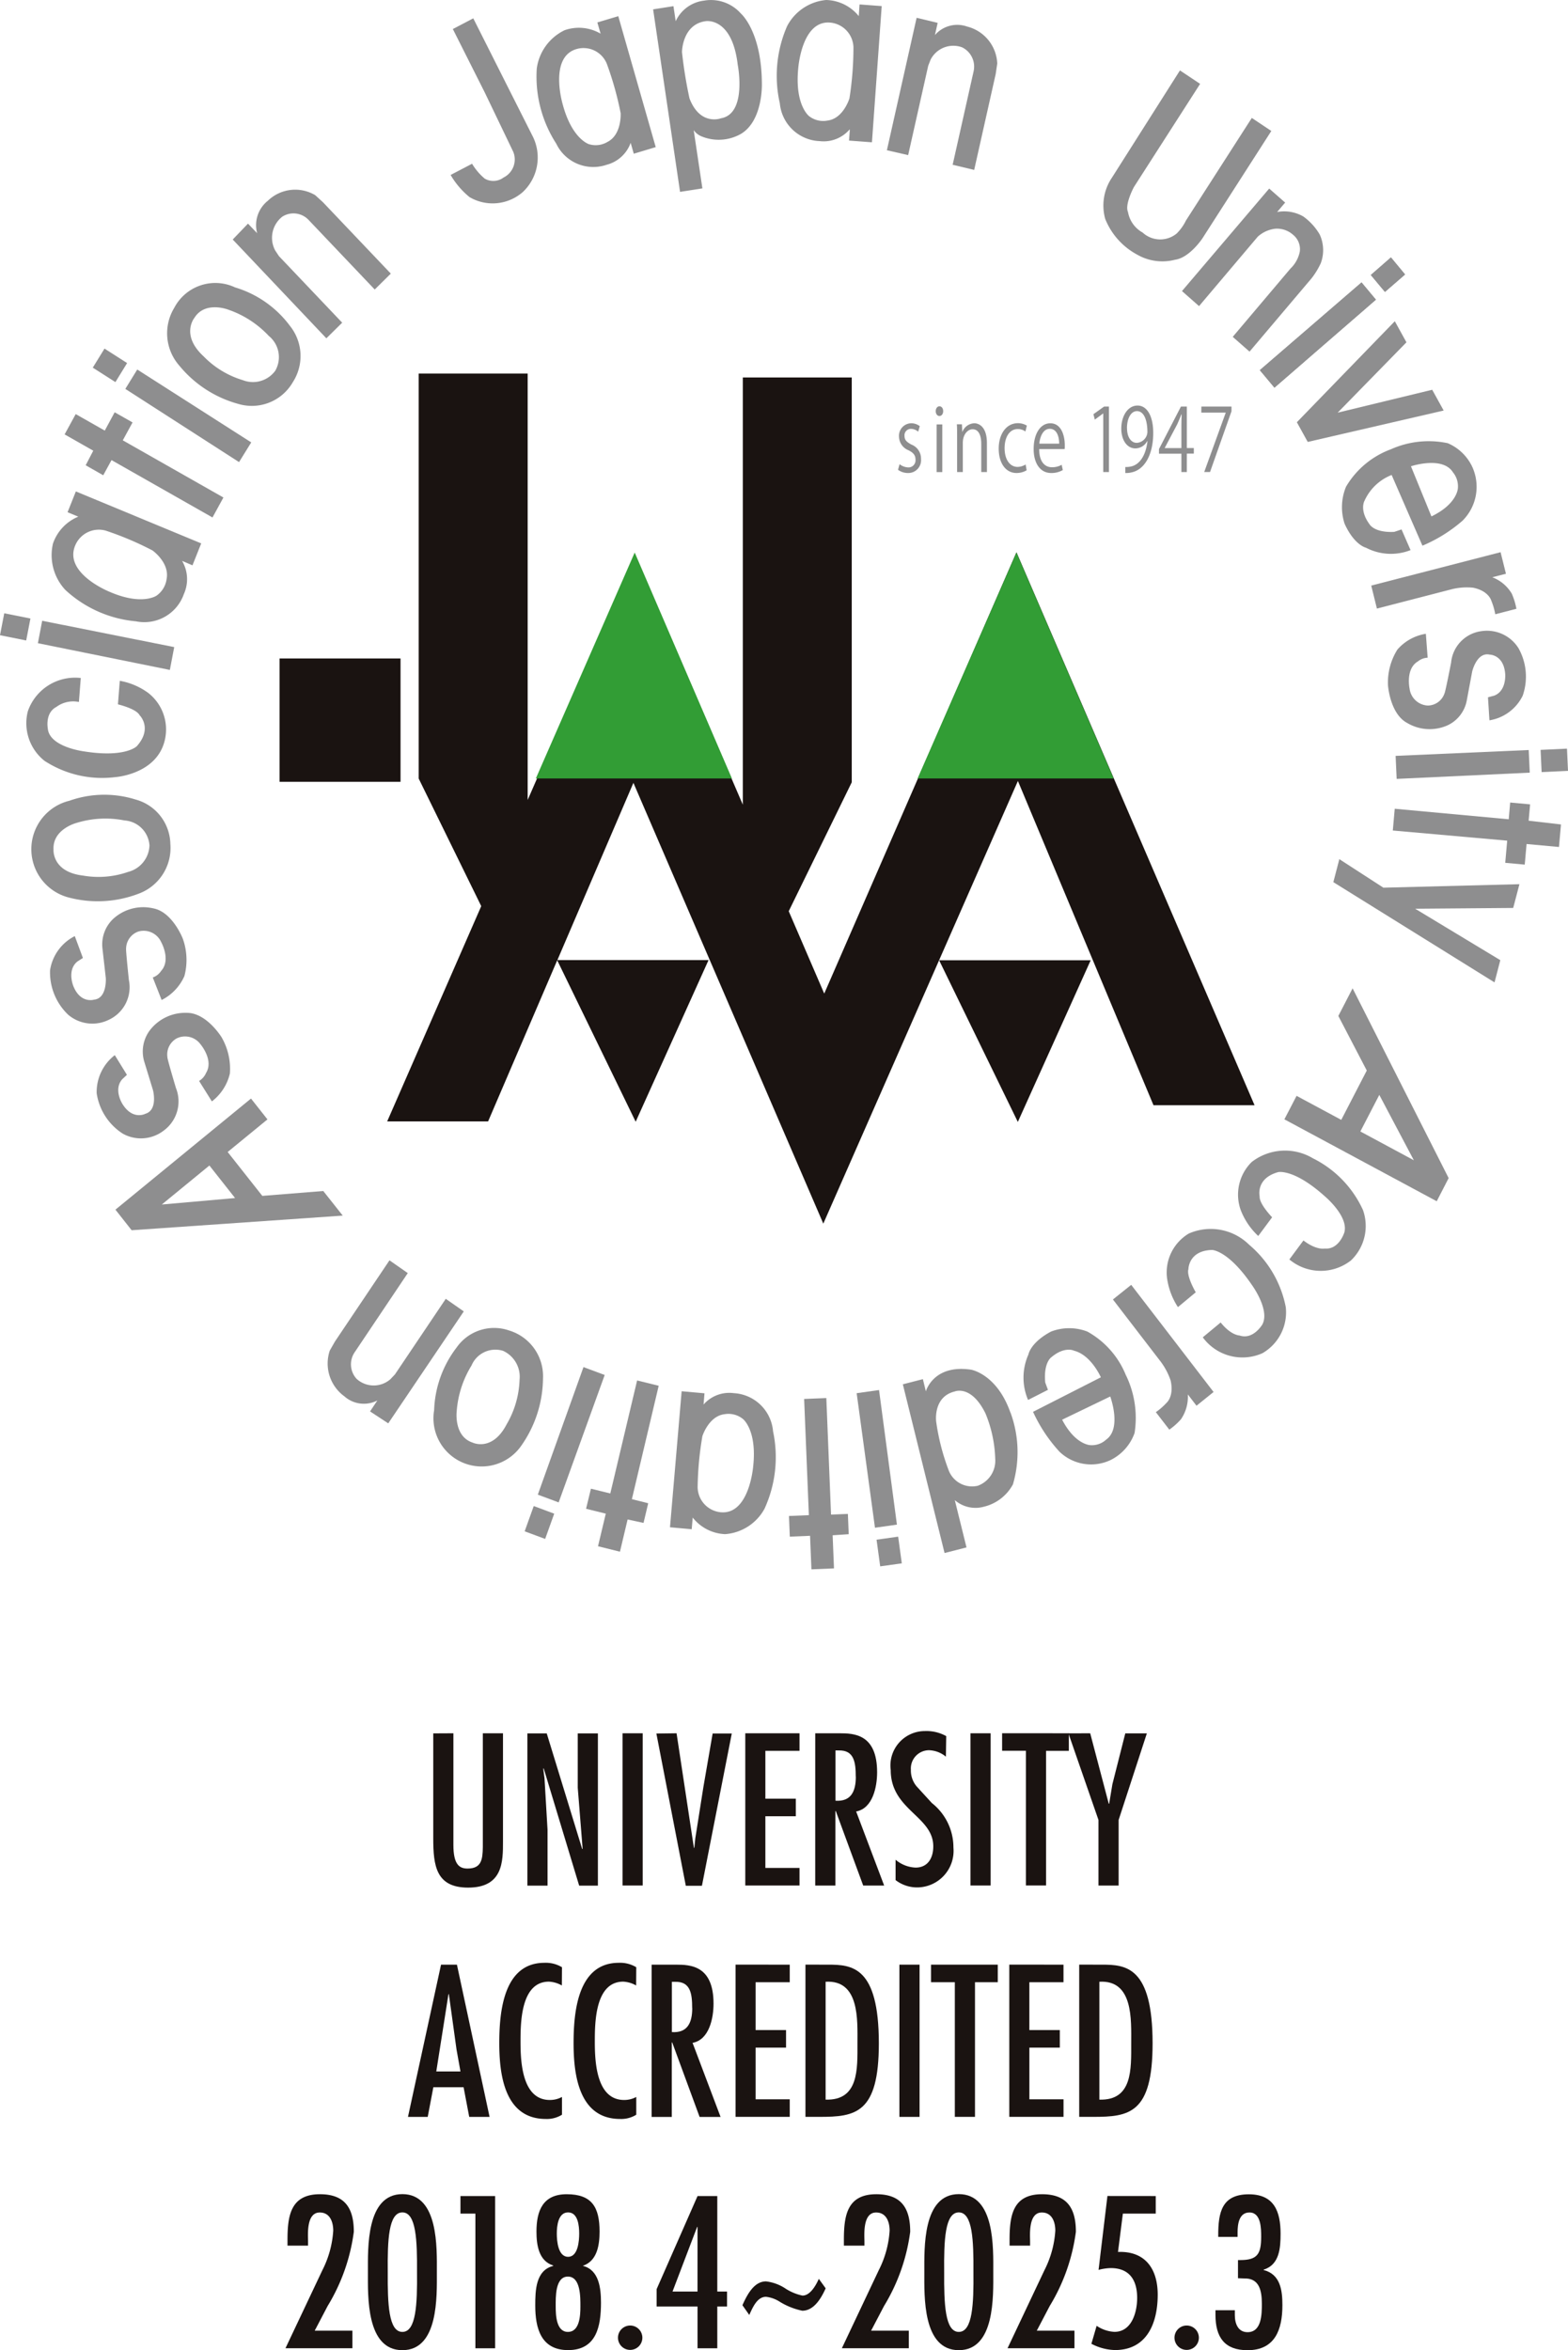 <svg id="Group_33238" data-name="Group 33238" xmlns="http://www.w3.org/2000/svg" xmlns:xlink="http://www.w3.org/1999/xlink" width="64.308" height="96.389" viewBox="0 0 64.308 96.389"><defs><clipPath id="clip-path"><rect id="Rectangle_7426" data-name="Rectangle 7426" width="64.308" height="96.389" fill="none"/></clipPath></defs><path id="Path_44723" data-name="Path 44723" d="M118.77,97.021l-7.884,18.1-1.456-3.379,2.585-5.288V89.851h-4.468v17.522L103.123,97.1l-4.4,10.079V89.689H94.253V106.3l2.566,5.234-3.858,8.83H97.1l2.835-6.609,3.218,6.622,2.989-6.631h-6.2l3.118-7.269,7.788,18.079,7.981-18.156,5.561,13.3h4.145Z" transform="translate(-77.082 -74.369)" fill="#1a1311"/><path id="Path_44724" data-name="Path 44724" d="M228.728,237.2l2.988-6.631H225.5Z" transform="translate(-186.984 -191.184)" fill="#1a1311"/><rect id="Rectangle_7421" data-name="Rectangle 7421" width="4.962" height="5.059" transform="translate(11.465 27.007)" fill="#1a1311"/><g id="Group_33237" data-name="Group 33237"><g id="Group_33236" data-name="Group 33236" clip-path="url(#clip-path)"><path id="Path_44725" data-name="Path 44725" d="M216.439,101.978a.468.468,0,0,0-.3-.115.262.262,0,0,0-.26.29c0,.169.088.247.284.355a.613.613,0,0,1,.392.588.524.524,0,0,1-.543.577.677.677,0,0,1-.4-.132l.064-.229a.626.626,0,0,0,.346.132.29.29,0,0,0,.307-.315c0-.183-.082-.284-.285-.388a.611.611,0,0,1-.391-.552.512.512,0,0,1,.5-.556.574.574,0,0,1,.352.119Z" transform="translate(-178.782 -84.273)" fill="#8e8e8f"/><path id="Path_44726" data-name="Path 44726" d="M224.815,97.925c-.091,0-.153-.09-.153-.2s.065-.2.155-.2.152.09.152.2-.063.2-.154.2m.117,2.3H224.7V98.27h.232Z" transform="translate(-186.286 -80.862)" fill="#8e8e8f"/><path id="Path_44727" data-name="Path 44727" d="M230.954,103.635h-.233v-1.155c0-.318-.09-.6-.356-.6-.2,0-.4.216-.4.555v1.2h-.234v-1.452c0-.2,0-.348-.011-.506h.208l.016.319h0a.547.547,0,0,1,.492-.362c.191,0,.517.147.517.81Z" transform="translate(-190.477 -84.274)" fill="#8e8e8f"/><path id="Path_44728" data-name="Path 44728" d="M240.939,103.562a.807.807,0,0,1-.416.111c-.439,0-.729-.4-.729-1s.313-1.043.786-1.043a.7.7,0,0,1,.368.1l-.059.241a.519.519,0,0,0-.315-.1c-.354,0-.539.361-.539.781,0,.474.221.771.532.771a.638.638,0,0,0,.331-.1Z" transform="translate(-198.834 -84.273)" fill="#8e8e8f"/><path id="Path_44729" data-name="Path 44729" d="M249.375,103.552a.917.917,0,0,1-.481.121c-.447,0-.715-.4-.715-.985,0-.613.269-1.054.684-1.054.473,0,.593.552.593.892,0,.069,0,.119-.006.165h-1.044c0,.541.246.746.522.746a.789.789,0,0,0,.4-.1Zm-.149-1.082c0-.265-.084-.609-.386-.609-.281,0-.406.34-.428.609Z" transform="translate(-205.786 -84.273)" fill="#8e8e8f"/><path id="Path_44730" data-name="Path 44730" d="M262.9,100.314V97.908h0l-.346.255-.057-.222.436-.312h.2v2.685Z" transform="translate(-217.653 -80.953)" fill="#8e8e8f"/><path id="Path_44731" data-name="Path 44731" d="M270.279,98.832a.558.558,0,0,1-.483.3c-.36,0-.581-.359-.581-.814,0-.491.253-.943.666-.943.395,0,.644.437.644,1.122,0,.893-.355,1.513-.895,1.62a.978.978,0,0,1-.25.025v-.247a.869.869,0,0,0,.217-.018c.353-.064.622-.43.692-1.044Zm-.829-.533c0,.362.16.605.4.605a.464.464,0,0,0,.436-.437c0-.516-.15-.864-.428-.864-.244,0-.41.294-.41.7" transform="translate(-223.228 -80.741)" fill="#8e8e8f"/><path id="Path_44732" data-name="Path 44732" d="M279.409,100.314h-.223v-.753h-.919v-.19l.9-1.742h.243v1.7h.286v.229h-.286Zm-.906-.982h.683v-.953c0-.147.006-.291.012-.43h-.012c-.064.165-.115.28-.168.4l-.514.974Z" transform="translate(-230.734 -80.953)" fill="#8e8e8f"/><path id="Path_44733" data-name="Path 44733" d="M288.458,97.627h1.235v.19l-.88,2.494h-.239l.881-2.43v-.008h-1Z" transform="translate(-239.186 -80.951)" fill="#8e8e8f"/><path id="Path_44734" data-name="Path 44734" d="M108.281,4.839l.838-.439,1.319,2.62,1.134,2.25a1.942,1.942,0,0,1-.419,2.252,1.875,1.875,0,0,1-2.188.21,3.348,3.348,0,0,1-.775-.908l.88-.46a2.391,2.391,0,0,0,.519.61.7.7,0,0,0,.771-.044.829.829,0,0,0,.4-1.053L109.585,7.43Z" transform="translate(-89.709 -3.648)" fill="#8e8e8f"/><path id="Path_44735" data-name="Path 44735" d="M132.143,3.882l-.858.257.133.461a1.761,1.761,0,0,0-1.48-.14A2.047,2.047,0,0,0,128.8,6.033a5.068,5.068,0,0,0,.8,3.079,1.684,1.684,0,0,0,2.066.865,1.426,1.426,0,0,0,.985-.9l.018.063.11.384.9-.271Zm-.43,5.15a.94.94,0,0,1-.773.1s-.7-.209-1.079-1.645c0,0-.572-1.932.576-2.258a1.031,1.031,0,0,1,1.239.613,13.312,13.312,0,0,1,.564,2.016s.055.868-.528,1.176" transform="translate(-106.786 -3.219)" fill="#8e8e8f"/><path id="Path_44736" data-name="Path 44736" d="M161.274,3.461c-.008-2.168-.864-2.893-.864-2.893A1.638,1.638,0,0,0,158.9.042a1.47,1.47,0,0,0-1.161.844l-.092-.617L156.813.4l1.105,7.485.916-.143-.357-2.389a.727.727,0,0,0,.324.257,1.846,1.846,0,0,0,1.62-.106c.9-.545.853-2.043.853-2.043M159.58,4.873s-.843.31-1.275-.821a18.1,18.1,0,0,1-.308-1.9s.005-1.134.97-1.268c0,0,1.084-.186,1.316,1.786,0,0,.4,2.026-.7,2.2" transform="translate(-130.027 -0.016)" fill="#8e8e8f"/><path id="Path_44737" data-name="Path 44737" d="M189.856.182l-.033.478A1.779,1.779,0,0,0,188.486,0a2.011,2.011,0,0,0-1.6,1.068,5.094,5.094,0,0,0-.3,3.171,1.708,1.708,0,0,0,1.636,1.549,1.4,1.4,0,0,0,1.231-.486l0,.064-.029.4.94.07.4-5.586Zm-.415,3.852s-.248.832-.9.911a.938.938,0,0,1-.758-.184s-.582-.444-.445-1.926c0,0,.128-2.012,1.315-1.908a1.047,1.047,0,0,1,.952,1.017,13.453,13.453,0,0,1-.164,2.09" transform="translate(-154.603 0)" fill="#8e8e8f"/><path id="Path_44738" data-name="Path 44738" d="M214.122,4.272l.863.208-.112.5a1.209,1.209,0,0,1,1.319-.349,1.635,1.635,0,0,1,1.237,1.519l-.064.429-.882,3.932L215.6,10.3l.86-3.837a.88.88,0,0,0-.473-.98,1.046,1.046,0,0,0-1.289.5l-.1.254-.823,3.667-.872-.2Z" transform="translate(-176.529 -3.542)" fill="#8e8e8f"/><path id="Path_44739" data-name="Path 44739" d="M265.285,21.3a2.042,2.042,0,0,0-.277,1.69,2.873,2.873,0,0,0,1.309,1.466,2.069,2.069,0,0,0,1.552.212c.6-.08,1.125-.875,1.125-.875l2.827-4.407-.8-.535-2.7,4.206a1.984,1.984,0,0,1-.378.532,1.064,1.064,0,0,1-1.4-.037,1.2,1.2,0,0,1-.6-.843c-.143-.305.242-1.022.242-1.022l2.716-4.233-.827-.552Z" transform="translate(-219.681 -14.014)" fill="#8e8e8f"/><path id="Path_44740" data-name="Path 44740" d="M287.361,45.279l.654.575-.329.387a1.574,1.574,0,0,1,1.071.181,2.393,2.393,0,0,1,.677.743,1.531,1.531,0,0,1,.042,1.177,3.172,3.172,0,0,1-.368.607l-2.553,3.018-.689-.606,2.367-2.8a1.321,1.321,0,0,0,.384-.7.756.756,0,0,0-.273-.683.988.988,0,0,0-.741-.251,1.284,1.284,0,0,0-.711.326L284.484,50.1l-.7-.617Z" transform="translate(-235.308 -37.545)" fill="#8e8e8f"/><path id="Path_44741" data-name="Path 44741" d="M315.388,77.128l.477.865-2.82,2.885,3.877-.939.47.852-5.575,1.288-.446-.808Z" transform="translate(-258.183 -63.953)" fill="#8e8e8f"/><path id="Path_44742" data-name="Path 44742" d="M329.231,133.977l.233.943,3.094-.8a2.575,2.575,0,0,1,.847-.057c.651.13.752.537.752.537a2.689,2.689,0,0,1,.161.553l.867-.224a2.808,2.808,0,0,0-.189-.62,1.59,1.59,0,0,0-.8-.674l.56-.144-.22-.884Z" transform="translate(-272.993 -109.959)" fill="#8e8e8f"/><path id="Path_44743" data-name="Path 44743" d="M337.374,155.111a1.843,1.843,0,0,0,1.364-1.01,2.384,2.384,0,0,0-.172-1.948,1.525,1.525,0,0,0-1.516-.7,1.436,1.436,0,0,0-1.248,1.291s-.238,1.222-.271,1.261a.731.731,0,0,1-.682.5.79.79,0,0,1-.749-.688s-.18-.816.34-1.122a.676.676,0,0,1,.4-.152l-.074-.981a1.953,1.953,0,0,0-1.167.647,2.545,2.545,0,0,0-.386,1.463s.078,1.174.792,1.55a1.8,1.8,0,0,0,1.671.085,1.409,1.409,0,0,0,.764-.987l.226-1.209s.186-.809.716-.695c0,0,.578,0,.638.792,0,0,.065.693-.451.891l-.255.068Z" transform="translate(-276.288 -125.567)" fill="#8e8e8f"/><path id="Path_44744" data-name="Path 44744" d="M267.966,308.509l-.75.6,1.968,2.561a2.755,2.755,0,0,1,.4.766c.147.662-.177.92-.177.92a2.517,2.517,0,0,1-.431.374l.553.718a2.725,2.725,0,0,0,.479-.428,1.635,1.635,0,0,0,.28-1.017l.356.464.7-.564Z" transform="translate(-221.572 -255.811)" fill="#8e8e8f"/><path id="Path_44745" data-name="Path 44745" d="M211.495,370.067l-.886.124-.149-1.094.886-.124Z" transform="translate(-174.51 -305.947)" fill="#8e8e8f"/><path id="Path_44746" data-name="Path 44746" d="M207.327,339.288l-.9.128-.751-5.518.918-.13Z" transform="translate(-170.542 -276.756)" fill="#8e8e8f"/><path id="Path_44747" data-name="Path 44747" d="M126.811,362.965l-.84-.312.372-1.037.84.313Z" transform="translate(-104.453 -299.846)" fill="#8e8e8f"/><path id="Path_44748" data-name="Path 44748" d="M129.982,333.806l-.855-.318L131,328.256l.87.324Z" transform="translate(-107.07 -272.185)" fill="#8e8e8f"/><path id="Path_44749" data-name="Path 44749" d="M0,148.139l.174-.9,1.074.215-.174.9Z" transform="translate(0 -122.085)" fill="#8e8e8f"/><path id="Path_44750" data-name="Path 44750" d="M9.094,149.977l.176-.92,5.415,1.08-.179.936Z" transform="translate(-7.54 -123.596)" fill="#8e8e8f"/><path id="Path_44751" data-name="Path 44751" d="M22.275,84.487l.481-.781.927.593-.48.781Z" transform="translate(-18.47 -69.408)" fill="#8e8e8f"/><path id="Path_44752" data-name="Path 44752" d="M30.09,89.523l.489-.795,4.675,2.989-.5.808Z" transform="translate(-24.95 -73.572)" fill="#8e8e8f"/><path id="Path_44753" data-name="Path 44753" d="M165.088,335.718a1.71,1.71,0,0,0-1.614-1.575,1.4,1.4,0,0,0-1.239.469l.007-.063.033-.4-.937-.084-.478,5.579.891.08.041-.478a1.782,1.782,0,0,0,1.329.68,2.006,2.006,0,0,0,1.617-1.044,5.086,5.086,0,0,0,.351-3.165m-.816,1.421s-.156,2.011-1.343,1.889a1.048,1.048,0,0,1-.936-1.032,13.415,13.415,0,0,1,.195-2.089s.26-.827.912-.9a.94.94,0,0,1,.755.2s.577.453.417,1.933" transform="translate(-133.382 -277.003)" fill="#8e8e8f"/><path id="Path_44754" data-name="Path 44754" d="M18.055,121.041l.358-.9-5.141-2.131-.34.853.44.182a1.839,1.839,0,0,0-1.039,1.105,2.091,2.091,0,0,0,.508,1.9,4.9,4.9,0,0,0,2.893,1.287,1.718,1.718,0,0,0,1.969-1.121,1.479,1.479,0,0,0-.074-1.357l.059.024Zm-1.06.555a.993.993,0,0,1-.41.686s-.6.431-1.954-.166c0,0-1.858-.752-1.388-1.884a1.049,1.049,0,0,1,1.255-.614,12.993,12.993,0,0,1,1.918.813s.706.5.579,1.165" transform="translate(-10.161 -97.854)" fill="#8e8e8f"/><path id="Path_44755" data-name="Path 44755" d="M81.052,309.309l-.746-.49.3-.45a1.2,1.2,0,0,1-1.352-.168,1.663,1.663,0,0,1-.6-1.877l.214-.375,2.235-3.327.75.524L79.67,306.4a.881.881,0,0,0,.088,1.087,1.041,1.041,0,0,0,1.379.014l.19-.2,2.084-3.1.739.516Z" transform="translate(-65.129 -250.93)" fill="#8e8e8f"/><path id="Path_44756" data-name="Path 44756" d="M55.882,47.479l.626-.652.376.394a1.275,1.275,0,0,1,.436-1.33,1.613,1.613,0,0,1,1.944-.232l.321.293,2.78,2.925-.66.652-2.714-2.856a.852.852,0,0,0-1.075-.132,1.1,1.1,0,0,0-.291,1.389l.153.231,2.593,2.729-.649.641Z" transform="translate(-46.337 -37.655)" fill="#8e8e8f"/><rect id="Rectangle_7422" data-name="Rectangle 7422" width="1.083" height="0.912" transform="translate(63.184 30.756) rotate(-2.651)" fill="#8e8e8f"/><path id="Path_44757" data-name="Path 44757" d="M340.555,180.092l.042.928-5.458.256-.043-.944Z" transform="translate(-277.858 -149.33)" fill="#8e8e8f"/><path id="Path_44758" data-name="Path 44758" d="M340.062,192.77l-.06.67,1.326.154-.082.924-1.329-.122-.075.845-.8-.074.08-.909-4.691-.416.079-.892,4.675.431.059-.687Z" transform="translate(-277.308 -159.779)" fill="#8e8e8f"/><path id="Path_44759" data-name="Path 44759" d="M327.784,207.321l-.255.974-4.02.033L327,210.437l-.237.912-6.611-4.112.246-.943,1.807,1.17Z" transform="translate(-265.468 -171.056)" fill="#8e8e8f"/><path id="Path_44760" data-name="Path 44760" d="M311.187,237.307l-.585,1.133,1.166,2.238-1.046,2.024-1.833-.985-.5.963,6.248,3.36.489-.949Zm.318,5.871.777-1.5,1.417,2.681Z" transform="translate(-255.713 -196.771)" fill="#8e8e8f"/><path id="Path_44761" data-name="Path 44761" d="M282.293,298.69l-.743.616a2.015,2.015,0,0,0,2.444.653,1.933,1.933,0,0,0,.96-1.892,4.454,4.454,0,0,0-1.5-2.556,2.242,2.242,0,0,0-2.477-.462,1.861,1.861,0,0,0-.894,1.818,2.906,2.906,0,0,0,.448,1.2l.731-.607s-.391-.666-.3-.951c0,0,0-.763.971-.786,0,0,.657.011,1.621,1.42,0,0,.766,1.036.438,1.638,0,0-.377.644-.939.448,0,0-.345,0-.771-.534" transform="translate(-232.221 -244.456)" fill="#8e8e8f"/><path id="Path_44762" data-name="Path 44762" d="M329.955,61.814l.58.7-.825.715-.58-.694Z" transform="translate(-272.909 -51.256)" fill="#8e8e8f"/><path id="Path_44763" data-name="Path 44763" d="M306.654,67.816l.59.707-4.161,3.609-.6-.718Z" transform="translate(-250.814 -56.232)" fill="#8e8e8f"/><path id="Path_44764" data-name="Path 44764" d="M329.955,61.814l.58.7-.825.715-.58-.694Z" transform="translate(-272.909 -51.256)" fill="#8e8e8f"/><path id="Path_44765" data-name="Path 44765" d="M306.654,67.816l.59.707-4.161,3.609-.6-.718Z" transform="translate(-250.814 -56.232)" fill="#8e8e8f"/><path id="Path_44766" data-name="Path 44766" d="M299.818,279.864l-.577.778a2.007,2.007,0,0,0,2.526.041,1.952,1.952,0,0,0,.492-2.07,4.407,4.407,0,0,0-2.051-2.119,2.23,2.23,0,0,0-2.511.151,1.88,1.88,0,0,0-.447,1.982,2.874,2.874,0,0,0,.715,1.053l.569-.767s-.535-.552-.51-.853c0,0-.18-.74.76-1,0,0,.641-.148,1.905.986,0,0,.987.82.808,1.486,0,0-.216.716-.805.663,0,0-.338.08-.875-.333" transform="translate(-246.361 -228.986)" fill="#8e8e8f"/><path id="Path_44767" data-name="Path 44767" d="M221.174,330.49c-.556-1.59-1.617-1.763-1.617-1.763-1.547-.229-1.852.889-1.852.889l-.122-.5-.822.211,1.711,6.92.9-.23-.48-1.94a1.288,1.288,0,0,0,1.184.273,1.843,1.843,0,0,0,1.2-.918,4.7,4.7,0,0,0-.1-2.947m-1.329,3a1.027,1.027,0,0,1-1.212-.645,9.179,9.179,0,0,1-.507-1.982s-.139-1.02.763-1.237c0,0,.674-.288,1.259.9a5.261,5.261,0,0,1,.4,1.861,1.093,1.093,0,0,1-.7,1.1" transform="translate(-179.733 -272.55)" fill="#8e8e8f"/><path id="Path_44768" data-name="Path 44768" d="M191.2,341.321l.055,1.358-.925.039-.056-1.375-.831.035-.034-.848.816-.034-.194-4.766.91-.037.193,4.78.691-.028.034.832Z" transform="translate(-157.051 -278.352)" fill="#8e8e8f"/><path id="Path_44769" data-name="Path 44769" d="M142.41,337.167l-.314,1.322-.9-.224.319-1.337-.809-.2.2-.823.794.195,1.1-4.635.885.218-1.1,4.651.67.167-.192.807Z" transform="translate(-116.67 -274.846)" fill="#8e8e8f"/><path id="Path_44770" data-name="Path 44770" d="M36.22,267.582l-2.5.2-1.421-1.8,1.632-1.337-.675-.855-5.56,4.557.665.844,8.658-.6Zm-6.622.554,1.952-1.6,1.053,1.335Z" transform="translate(-22.962 -218.733)" fill="#8e8e8f"/><path id="Path_44771" data-name="Path 44771" d="M23.882,244.93a1.909,1.909,0,0,0-.743,1.562,2.38,2.38,0,0,0,1.063,1.653,1.525,1.525,0,0,0,1.678-.115,1.483,1.483,0,0,0,.509-1.755s-.359-1.2-.348-1.255a.755.755,0,0,1,.375-.775.783.783,0,0,1,.988.248s.543.639.222,1.165a.707.707,0,0,1-.287.33l.525.839a2.024,2.024,0,0,0,.738-1.142,2.582,2.582,0,0,0-.341-1.49s-.616-1.008-1.429-1a1.829,1.829,0,0,0-1.528.736,1.452,1.452,0,0,0-.218,1.25l.363,1.187s.212.812-.313.966c0,0-.517.278-.939-.4,0,0-.381-.586-.013-1.013l.195-.184Z" transform="translate(-19.174 -201.653)" fill="#8e8e8f"/><path id="Path_44772" data-name="Path 44772" d="M13.015,218.99a1.891,1.891,0,0,0-1.014,1.4,2.4,2.4,0,0,0,.743,1.825,1.529,1.529,0,0,0,1.67.206,1.473,1.473,0,0,0,.82-1.629s-.134-1.252-.114-1.3a.751.751,0,0,1,.51-.692.788.788,0,0,1,.926.432s.415.731,0,1.186a.688.688,0,0,1-.342.27l.363.923a2.006,2.006,0,0,0,.934-.983,2.585,2.585,0,0,0-.064-1.528s-.422-1.106-1.222-1.25a1.821,1.821,0,0,0-1.636.435,1.442,1.442,0,0,0-.442,1.187l.14,1.236s.06.837-.483.889c0,0-.559.177-.851-.566,0,0-.267-.648.171-1l.224-.144Z" transform="translate(-9.948 -180.596)" fill="#8e8e8f"/><path id="Path_44773" data-name="Path 44773" d="M8.494,163.739l.077-.983A2.049,2.049,0,0,0,6.4,164.12a1.969,1.969,0,0,0,.684,2.034,4.328,4.328,0,0,0,2.874.671s1.726-.1,2.059-1.52a1.9,1.9,0,0,0-.676-1.934,2.8,2.8,0,0,0-1.17-.5l-.076.966s.75.175.888.445c0,0,.547.531-.115,1.272,0,0-.468.481-2.148.214,0,0-1.277-.152-1.479-.818,0,0-.2-.729.333-1.01a1.161,1.161,0,0,1,.923-.2" transform="translate(-5.258 -134.948)" fill="#8e8e8f"/><path id="Path_44774" data-name="Path 44774" d="M16.675,100.576,15.5,99.908l.455-.833,1.192.677L17.553,99l.733.417-.4.734,4.127,2.345-.448.819-4.141-2.353-.34.622-.72-.41Z" transform="translate(-12.85 -82.091)" fill="#8e8e8f"/><path id="Path_44775" data-name="Path 44775" d="M327.55,106.93a1.957,1.957,0,0,0-1.043-1.051,3.787,3.787,0,0,0-2.329.25,3.564,3.564,0,0,0-1.84,1.534,2.194,2.194,0,0,0-.061,1.516c.4.885.876.986.876.986a2.205,2.205,0,0,0,1.831.1l-.37-.848-.3.1c-.824.041-1.012-.311-1.012-.311-.424-.579-.21-.957-.21-.957a2.036,2.036,0,0,1,1.116-1.066l1.263,2.9a6.106,6.106,0,0,0,1.647-1.027,1.963,1.963,0,0,0,.432-2.123m-1.71,1.95L325,106.826s1.3-.433,1.725.251a.9.9,0,0,1,.2.647s-.014.638-1.077,1.155" transform="translate(-267.133 -87.702)" fill="#8e8e8f"/><path id="Path_44776" data-name="Path 44776" d="M249.875,320.782a3.568,3.568,0,0,0-1.585-1.8,2.076,2.076,0,0,0-1.489,0c-.848.451-.926.937-.926.937a2.331,2.331,0,0,0-.016,1.868l.815-.415-.111-.3c-.077-.838.26-1.044.26-1.044.548-.458.927-.259.927-.259.7.18,1.094,1.089,1.094,1.089l-2.781,1.416a6.259,6.259,0,0,0,1.081,1.632,1.868,1.868,0,0,0,2.1.345,1.972,1.972,0,0,0,.983-1.109,4,4,0,0,0-.35-2.361m-.816,2.633a.858.858,0,0,1-.625.228s-.626.015-1.18-1.045l1.973-.952s.484,1.311-.168,1.769" transform="translate(-203.695 -264.368)" fill="#8e8e8f"/><path id="Path_44777" data-name="Path 44777" d="M108.615,320.973a1.957,1.957,0,0,0-1.386-1.96,1.876,1.876,0,0,0-2.156.695,4.466,4.466,0,0,0-.923,2.571,1.977,1.977,0,0,0,3.582,1.447,4.871,4.871,0,0,0,.883-2.753m-.962.071a3.847,3.847,0,0,1-.527,1.812c-.595,1.149-1.4.753-1.4.753-.768-.254-.652-1.262-.652-1.262a4.169,4.169,0,0,1,.61-1.9,1.061,1.061,0,0,1,1.295-.6,1.17,1.17,0,0,1,.673,1.2" transform="translate(-86.345 -264.442)" fill="#8e8e8f"/><path id="Path_44778" data-name="Path 44778" d="M13.193,192.881a1.931,1.931,0,0,0-1.427-1.817,4.289,4.289,0,0,0-2.712.05,2.046,2.046,0,0,0-.033,3.968,4.675,4.675,0,0,0,2.866-.154,2,2,0,0,0,1.306-2.045m-1.721,1.146a3.679,3.679,0,0,1-1.866.154c-1.279-.152-1.205-1.068-1.205-1.068-.043-.831.93-1.087.93-1.087a4.024,4.024,0,0,1,1.978-.106,1.1,1.1,0,0,1,1.027,1.025,1.162,1.162,0,0,1-.863,1.083" transform="translate(-6.206 -158.272)" fill="#8e8e8f"/><path id="Path_44779" data-name="Path 44779" d="M45.082,69.746a4.361,4.361,0,0,0-2.24-1.562,1.9,1.9,0,0,0-2.492.838,2.01,2.01,0,0,0,.212,2.377,4.736,4.736,0,0,0,2.423,1.567,1.938,1.938,0,0,0,2.228-.895,1.977,1.977,0,0,0-.131-2.324m-.6,1.87a1.135,1.135,0,0,1-1.32.372,3.737,3.737,0,0,1-1.608-.976c-.957-.88-.376-1.582-.376-1.582.437-.7,1.376-.337,1.376-.337a4.1,4.1,0,0,1,1.673,1.081,1.119,1.119,0,0,1,.256,1.443" transform="translate(-33.203 -56.397)" fill="#8e8e8f"/><path id="Path_44780" data-name="Path 44780" d="M132.709,132.672l-4.055,9.268h8.041Z" transform="translate(-106.678 -110.01)" fill="#329d35"/><path id="Path_44781" data-name="Path 44781" d="M224.369,132.672l-4.055,9.268h8.041Z" transform="translate(-182.681 -110.01)" fill="#329d35"/><path id="Path_44782" data-name="Path 44782" d="M99.957,471.741l1.339,6.244h-.835l-.231-1.217H98.99l-.231,1.217h-.81l1.356-6.244Zm-.017,3.478-.314-2.269H99.61l-.5,3.172h.992Z" transform="translate(-81.217 -391.161)" fill="#1a1311"/><path id="Path_44783" data-name="Path 44783" d="M122.4,472.192a1.193,1.193,0,0,0-.529-.157c-1.157,0-1.166,1.689-1.166,2.468,0,.828.066,2.385,1.2,2.385a1.025,1.025,0,0,0,.5-.124v.729a1.167,1.167,0,0,1-.661.174c-1.687,0-1.91-1.8-1.91-3.105,0-1.25.157-3.3,1.852-3.3a1.279,1.279,0,0,1,.719.182Z" transform="translate(-99.357 -390.758)" fill="#1a1311"/><path id="Path_44784" data-name="Path 44784" d="M140.256,472.192a1.193,1.193,0,0,0-.529-.157c-1.157,0-1.166,1.689-1.166,2.468,0,.828.066,2.385,1.2,2.385a1.025,1.025,0,0,0,.5-.124v.729a1.167,1.167,0,0,1-.661.174c-1.687,0-1.91-1.8-1.91-3.105,0-1.25.157-3.3,1.852-3.3a1.279,1.279,0,0,1,.719.182Z" transform="translate(-114.166 -390.758)" fill="#1a1311"/><path id="Path_44785" data-name="Path 44785" d="M156.464,471.741h.992c.6,0,1.546.033,1.546,1.6,0,.588-.174,1.482-.86,1.607l1.149,3.039h-.86l-1.124-3.056h-.017v3.056h-.827Zm1.662,1.78c0-.6-.074-1.093-.7-1.076h-.132v2.062c.62.041.835-.356.835-.986" transform="translate(-129.738 -391.161)" fill="#1a1311"/><path id="Path_44786" data-name="Path 44786" d="M178.823,471.741v.72h-1.4v1.962h1.248v.721h-1.248v2.12h1.4v.72H176.6v-6.244Z" transform="translate(-146.433 -391.161)" fill="#1a1311"/><path id="Path_44787" data-name="Path 44787" d="M194.32,471.741c.976,0,2.083.066,2.083,3.229,0,2.882-.959,3.014-2.439,3.014h-.571v-6.244Zm-.1.7v4.836c1.364.042,1.306-1.25,1.306-2.31,0-.96.091-2.608-1.306-2.525" transform="translate(-160.359 -391.161)" fill="#1a1311"/><rect id="Rectangle_7423" data-name="Rectangle 7423" width="0.827" height="6.244" transform="translate(36.887 80.58)" fill="#1a1311"/><path id="Path_44788" data-name="Path 44788" d="M226.284,471.741v.72h-.934v5.523h-.827v-5.523h-.976v-.72Z" transform="translate(-185.363 -391.161)" fill="#1a1311"/><path id="Path_44789" data-name="Path 44789" d="M244.551,471.741v.72h-1.4v1.962H244.4v.721h-1.248v2.12h1.4v.72h-2.224v-6.244Z" transform="translate(-200.934 -391.161)" fill="#1a1311"/><path id="Path_44790" data-name="Path 44790" d="M260.048,471.741c.976,0,2.083.066,2.083,3.229,0,2.882-.959,3.014-2.439,3.014h-.571v-6.244Zm-.1.7v4.836c1.364.042,1.306-1.25,1.306-2.31,0-.96.091-2.608-1.306-2.525" transform="translate(-214.86 -391.161)" fill="#1a1311"/><path id="Path_44791" data-name="Path 44791" d="M104.849,416.182v4.579c0,.8.24.969.579.969.57,0,.62-.364.628-.878v-4.67h.827v4.43c0,.82.008,1.9-1.43,1.9-1.315,0-1.43-.894-1.43-2.02v-4.306Z" transform="translate(-86.254 -345.092)" fill="#1a1311"/><path id="Path_44792" data-name="Path 44792" d="M127.328,418.037l.124,2.1v2.294h-.827v-6.244h.794l1.455,4.745.017-.017-.2-2.5v-2.228h.827v6.244h-.769l-1.455-4.811-.017.017Z" transform="translate(-104.996 -345.092)" fill="#1a1311"/><rect id="Rectangle_7424" data-name="Rectangle 7424" width="0.827" height="6.244" transform="translate(25.532 71.09)" fill="#1a1311"/><path id="Path_44793" data-name="Path 44793" d="M158.429,416.182l.711,4.7h.016l.041-.389.331-2.1.38-2.2h.785l-1.224,6.244h-.661l-1.207-6.244Z" transform="translate(-130.681 -345.092)" fill="#1a1311"/><path id="Path_44794" data-name="Path 44794" d="M181.17,416.182v.72h-1.4v1.963h1.248v.72h-1.248v2.12h1.4v.721h-2.224v-6.244Z" transform="translate(-148.38 -345.092)" fill="#1a1311"/><path id="Path_44795" data-name="Path 44795" d="M195.741,416.181h.992c.6,0,1.546.033,1.546,1.6,0,.588-.174,1.482-.86,1.607l1.149,3.039h-.86l-1.124-3.056h-.017v3.056h-.827Zm1.662,1.78c0-.6-.074-1.093-.7-1.076h-.132v2.062c.62.041.835-.356.835-.986" transform="translate(-162.306 -345.091)" fill="#1a1311"/><path id="Path_44796" data-name="Path 44796" d="M216.109,416.741a1.134,1.134,0,0,0-.7-.265.749.749,0,0,0-.736.8,1.012,1.012,0,0,0,.232.679l.628.687a2.321,2.321,0,0,1,.885,1.83,1.5,1.5,0,0,1-1.463,1.631,1.446,1.446,0,0,1-.91-.3v-.836a1.349,1.349,0,0,0,.819.323c.513,0,.727-.406.727-.87,0-1.242-1.745-1.49-1.745-3.13a1.413,1.413,0,0,1,1.4-1.6,1.674,1.674,0,0,1,.876.207Z" transform="translate(-177.315 -344.691)" fill="#1a1311"/><rect id="Rectangle_7425" data-name="Rectangle 7425" width="0.827" height="6.244" transform="translate(39.802 71.09)" fill="#1a1311"/><path id="Path_44797" data-name="Path 44797" d="M243.346,416.182v.72h-.934v5.523h-.827V416.9h-.976v-.72Z" transform="translate(-199.51 -345.092)" fill="#1a1311"/><path id="Path_44798" data-name="Path 44798" d="M257.426,416.182l.761,2.89h.017l.132-.8.529-2.087h.885l-1.158,3.552v2.691h-.827v-2.691l-1.232-3.552Z" transform="translate(-212.714 -345.092)" fill="#1a1311"/><path id="Path_44799" data-name="Path 44799" d="M68.625,528.744c0-.994.124-1.88,1.331-1.88,1.025,0,1.389.572,1.389,1.54a7.79,7.79,0,0,1-1.075,3.047l-.529,1.01h1.546v.72H68.542l1.513-3.2a4.138,4.138,0,0,0,.446-1.623c0-.34-.124-.745-.554-.745-.562,0-.479.936-.479,1.193v.166h-.843Z" transform="translate(-56.834 -436.868)" fill="#1a1311"/><path id="Path_44800" data-name="Path 44800" d="M91.163,530.06c0,.985.074,3.2-1.414,3.2s-1.414-2.211-1.414-3.2-.074-3.2,1.414-3.2,1.414,2.211,1.414,3.2m-1.414-2.451c-.571,0-.612,1.151-.6,2.451-.008,1.3.033,2.451.6,2.451s.612-1.151.6-2.451c.008-1.3-.033-2.451-.6-2.451" transform="translate(-73.246 -436.868)" fill="#1a1311"/><path id="Path_44801" data-name="Path 44801" d="M111.977,527.3v6.244h-.81v-5.523h-.612v-.72Z" transform="translate(-91.67 -437.23)" fill="#1a1311"/><path id="Path_44802" data-name="Path 44802" d="M129.247,529.787c-.6-.19-.686-.853-.686-1.391,0-.861.265-1.532,1.24-1.532,1.033,0,1.348.53,1.348,1.532,0,.538-.091,1.2-.678,1.4v.008c.661.166.736.928.736,1.507,0,.952-.174,1.946-1.348,1.946-1.116,0-1.348-.9-1.348-1.83,0-.613.017-1.441.736-1.623Zm1.116,1.681c0-.364.016-1.226-.513-1.226s-.5.861-.5,1.226.025,1.043.5,1.043c.488,0,.513-.687.513-1.043m-.05-2.989c0-.3-.041-.87-.455-.87s-.463.571-.463.87.05.952.463.952.455-.662.455-.952" transform="translate(-106.559 -436.868)" fill="#1a1311"/><path id="Path_44803" data-name="Path 44803" d="M148.4,558.913a.5.5,0,1,1,.5.505.5.5,0,0,1-.5-.505" transform="translate(-123.055 -463.037)" fill="#1a1311"/><path id="Path_44804" data-name="Path 44804" d="M160.138,531.218h.4v.613h-.4v1.714h-.81v-1.714h-1.678v-.712l1.678-3.818h.81Zm-.81-2.65h-.017l-1.009,2.65h1.025Z" transform="translate(-130.72 -437.23)" fill="#1a1311"/><path id="Path_44805" data-name="Path 44805" d="M180.029,547.574a2.062,2.062,0,0,0,.7.29c.306,0,.537-.389.67-.687l.281.389c-.2.447-.5.919-.959.919a2.874,2.874,0,0,1-.918-.364,1.322,1.322,0,0,0-.57-.207c-.356,0-.537.414-.686.745l-.281-.4c.207-.464.488-.977.967-.977a1.828,1.828,0,0,1,.794.29" transform="translate(-147.817 -453.711)" fill="#1a1311"/><path id="Path_44806" data-name="Path 44806" d="M202.215,528.744c0-.994.124-1.88,1.331-1.88,1.025,0,1.389.572,1.389,1.54a7.791,7.791,0,0,1-1.075,3.047l-.529,1.01h1.546v.72h-2.745l1.513-3.2a4.138,4.138,0,0,0,.446-1.623c0-.34-.124-.745-.554-.745-.562,0-.479.936-.479,1.193v.166h-.843Z" transform="translate(-167.605 -436.868)" fill="#1a1311"/><path id="Path_44807" data-name="Path 44807" d="M224.753,530.06c0,.985.074,3.2-1.414,3.2s-1.414-2.211-1.414-3.2-.074-3.2,1.414-3.2,1.414,2.211,1.414,3.2m-1.414-2.451c-.57,0-.612,1.151-.6,2.451-.008,1.3.033,2.451.6,2.451s.612-1.151.6-2.451c.008-1.3-.033-2.451-.6-2.451" transform="translate(-184.016 -436.868)" fill="#1a1311"/><path id="Path_44808" data-name="Path 44808" d="M242,528.744c0-.994.124-1.88,1.331-1.88,1.025,0,1.389.572,1.389,1.54a7.793,7.793,0,0,1-1.075,3.047l-.529,1.01h1.546v.72h-2.745l1.513-3.2a4.138,4.138,0,0,0,.446-1.623c0-.34-.124-.745-.554-.745-.562,0-.48.936-.48,1.193v.166H242Z" transform="translate(-200.595 -436.868)" fill="#1a1311"/><path id="Path_44809" data-name="Path 44809" d="M264.69,527.3v.72h-1.348l-.2,1.573c1.124-.042,1.629.7,1.629,1.755,0,1.143-.43,2.269-1.753,2.269a2.189,2.189,0,0,1-.967-.257l.215-.737a1.449,1.449,0,0,0,.728.248c.727,0,.934-.836.934-1.391,0-.72-.306-1.225-1.083-1.225a2.123,2.123,0,0,0-.5.074l.364-3.031Z" transform="translate(-217.29 -437.23)" fill="#1a1311"/><path id="Path_44810" data-name="Path 44810" d="M281.995,558.913a.5.5,0,1,1,.5.505.5.5,0,0,1-.5-.505" transform="translate(-233.826 -463.037)" fill="#1a1311"/><path id="Path_44811" data-name="Path 44811" d="M292.745,530.309v-.745h.1c.7,0,.851-.257.851-.952,0-.331,0-1-.479-1-.43,0-.488.48-.488.812v.19h-.794v-.058c0-.944.141-1.689,1.257-1.689,1.042,0,1.3.712,1.3,1.615,0,.58-.041,1.275-.694,1.474v.017c.686.174.769.828.769,1.441,0,1-.3,1.847-1.43,1.847-.942,0-1.315-.53-1.315-1.449v-.19h.794v.2c0,.348.132.7.521.7.587,0,.587-.754.587-1.168,0-.53-.1-1.06-.736-1.035Z" transform="translate(-241.972 -436.868)" fill="#1a1311"/></g></g></svg>